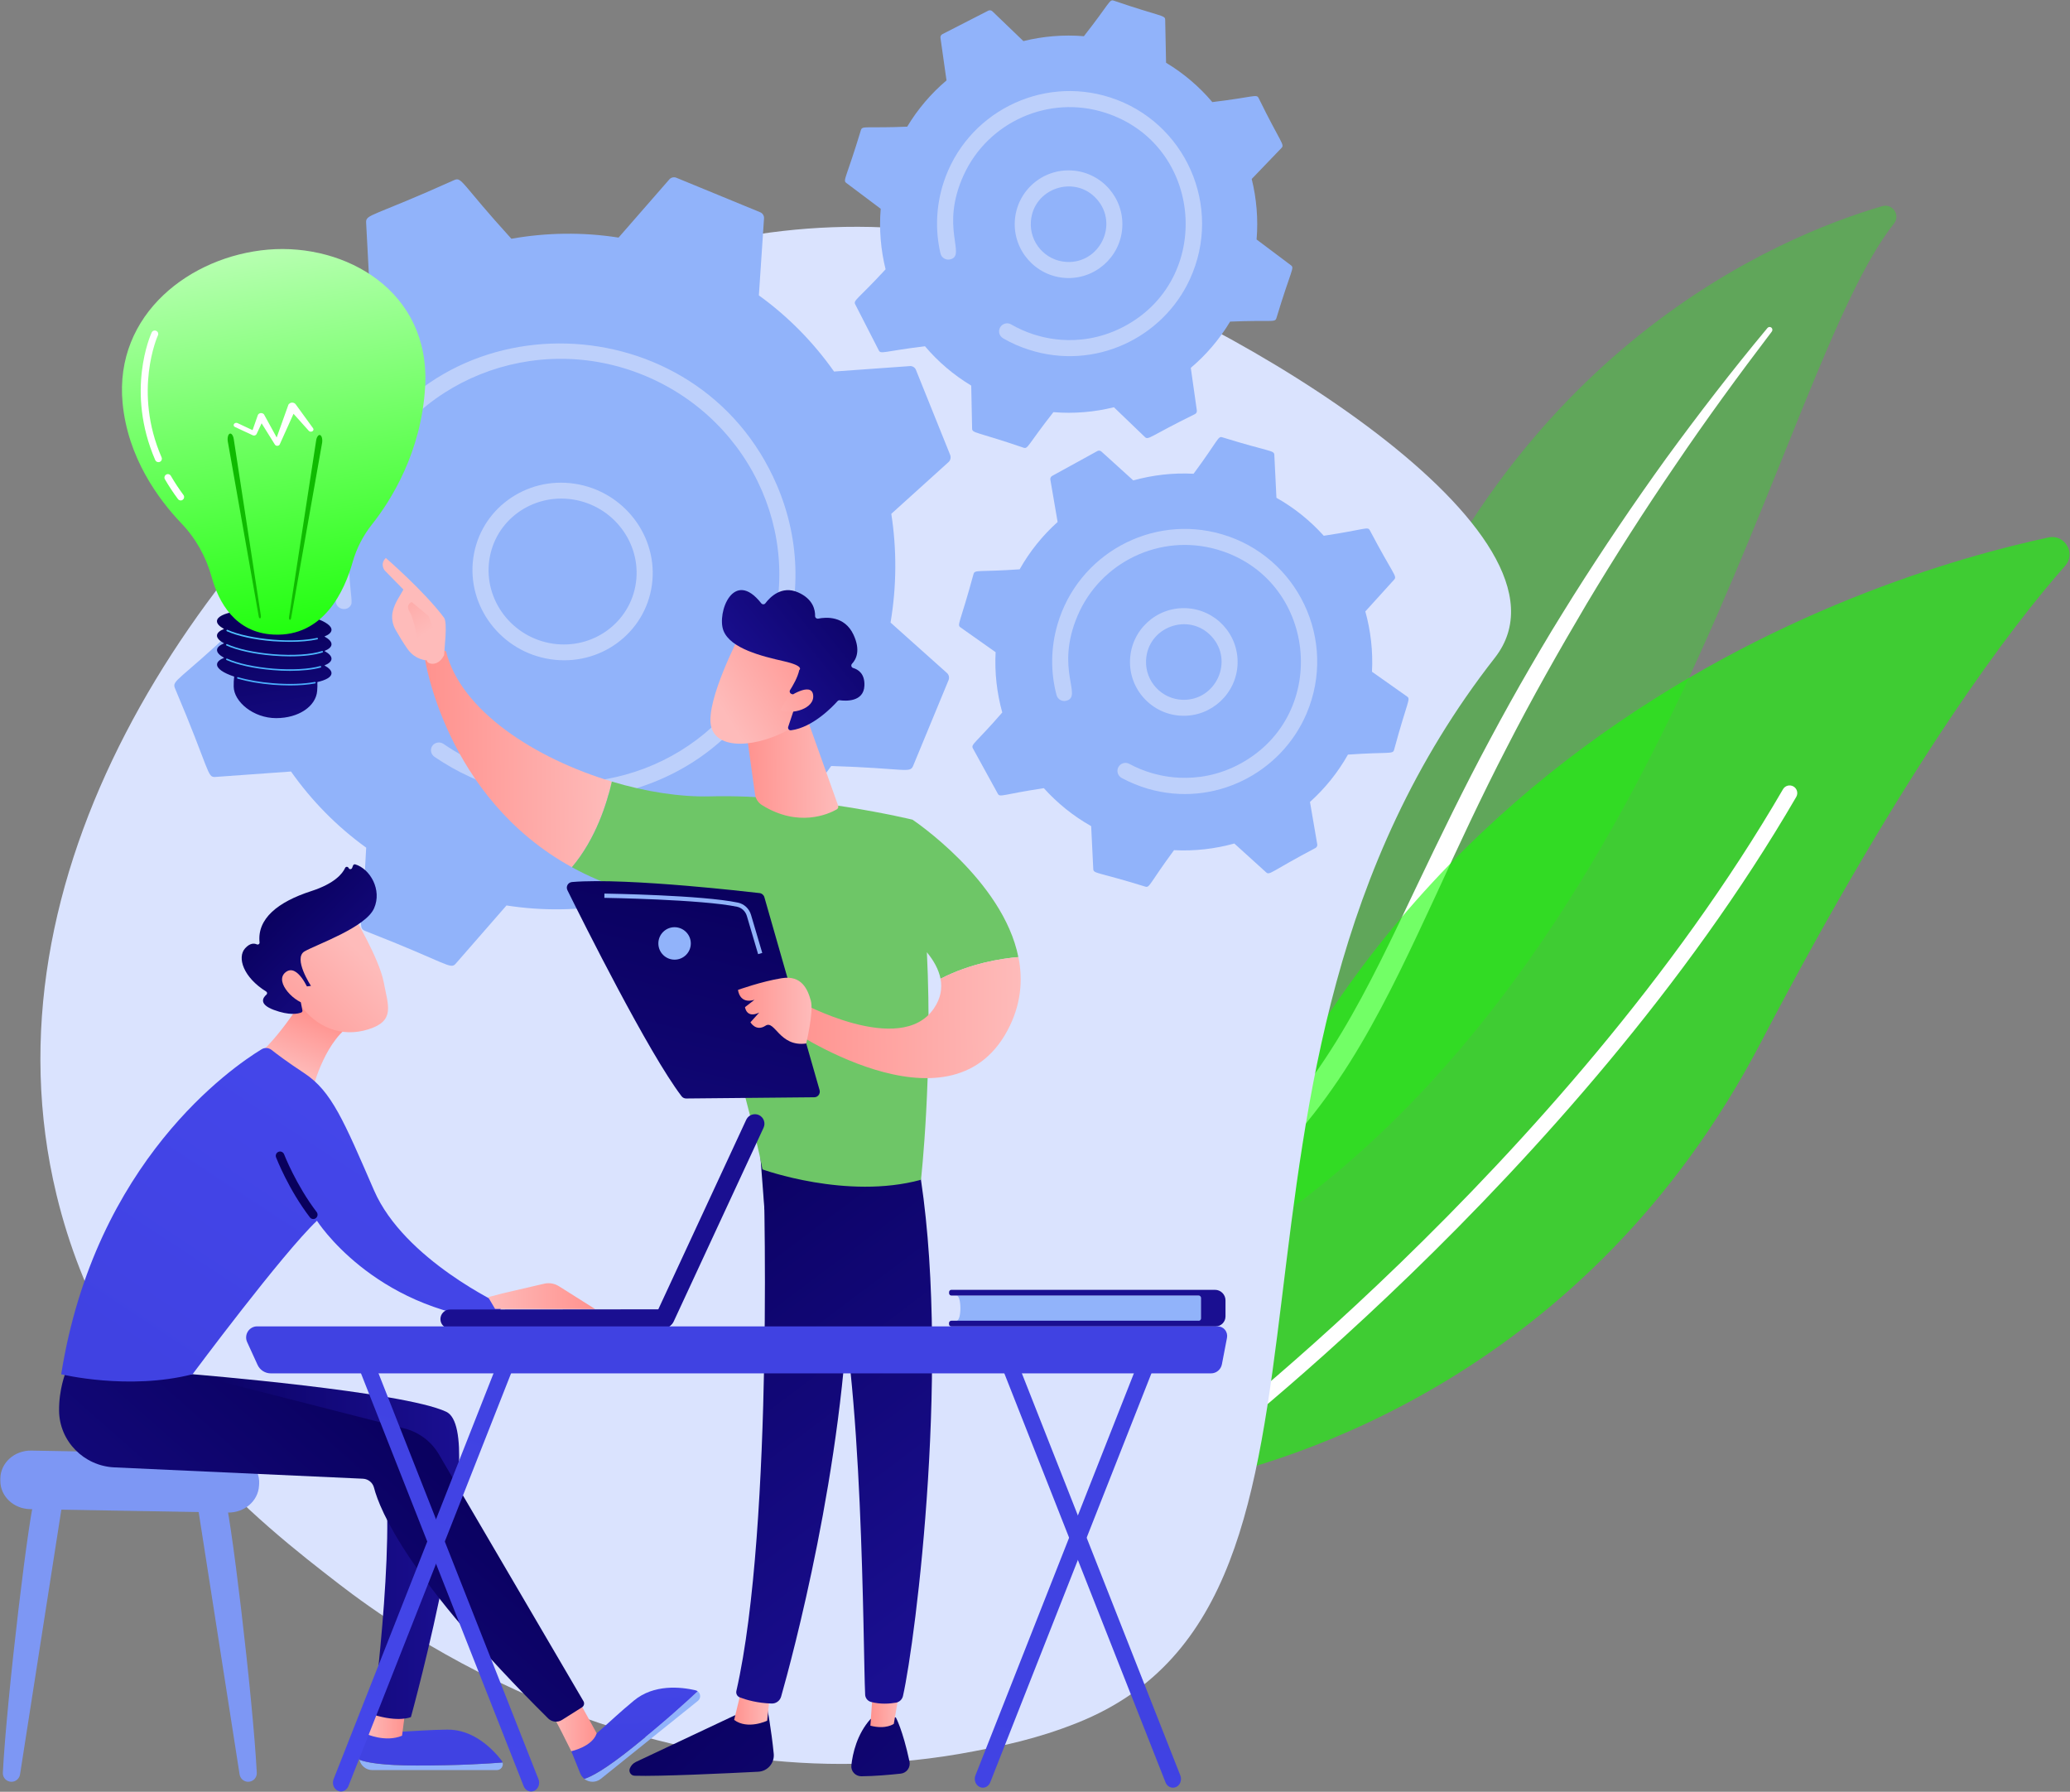 <?xml version="1.0" encoding="UTF-8"?> <svg xmlns="http://www.w3.org/2000/svg" width="3048" height="2638" viewBox="0 0 3048 2638" fill="none"><rect x="0" y="0" width="3048" height="2638" fill="#808080" stroke="none"/> <path d="M2788.9 329C2798.6 316.7 2786.6 299.2 2771.6 303.5C2618.8 348.1 2222.3 512.6 2025.8 1052.4C1779.2 1729.7 1528.1 1894.9 1290.5 1952.8C1290.5 1952.8 1551.6 2001.5 1814.5 1838C2460.2 1436.6 2615.7 547.4 2788.9 329Z" fill="#14FF00" fill-opacity="0.3"></path> <path d="M2608.9 488.2C2559.9 552.6 2512.1 618 2466.8 685C2421.2 751.8 2377.6 819.9 2336.2 889.2C2295.1 958.7 2255.3 1029 2218.5 1100.9C2181.4 1172.6 2147.4 1245.8 2113.6 1319.5C2079.4 1392.9 2045.3 1467 2003.5 1537.9C1961.9 1608.7 1911.1 1675.6 1849.7 1731.3C1834.4 1745.2 1818.7 1758.8 1802.4 1771.4C1786.3 1784.3 1769.7 1796.5 1752.8 1808.4C1719 1832 1683.5 1853.4 1646.6 1872C1572.7 1909.1 1493.2 1935 1412.5 1950C1404 1951.6 1395.8 1946 1394.2 1937.5C1392.6 1929.2 1398 1921.1 1406.3 1919.3H1406.4C1425.9 1915.1 1445.4 1910.7 1464.6 1905.4C1474.2 1902.9 1483.8 1900 1493.3 1897.3C1502.7 1894.2 1512.3 1891.5 1521.7 1888.1C1559.3 1875.2 1595.9 1859.7 1631.2 1841.6C1701.9 1805.7 1767.6 1759.1 1826.4 1706C1855.5 1679.1 1882.6 1650.1 1907.4 1619.2C1932.1 1588.2 1954.5 1555.3 1975.1 1521C2016.2 1452.5 2050.5 1379.4 2085.3 1306.2C2120.2 1233.1 2155.7 1159.8 2194.2 1088.2C2213.4 1052.3 2233.1 1016.8 2253.6 981.6C2263.7 964 2274.2 946.5 2284.6 929.1C2295.2 911.7 2305.9 894.5 2316.7 877.2C2360.1 808.5 2405.6 741.1 2453.1 675.2C2501 609.6 2550.5 545.3 2602.5 482.9C2604 481.1 2606.6 480.9 2608.4 482.4C2610 483.9 2610.3 486.4 2608.9 488.2Z" fill="white"></path> <path d="M1700 2136.9C1694.6 2165.3 1719.9 2190 1748.2 2184.2C1904.4 2152.4 2337.8 2022.6 2592.7 1534.9C2807.9 1123.1 2963.7 920.3 3040.8 833.1C3057.1 814.7 3040.4 786.1 3016.3 791.3C2750.8 848.1 1896.5 1108.8 1700 2136.9Z" fill="#14FF00" fill-opacity="0.6"></path> <path d="M1733.5 2157.1C1733.8 2157.7 1734.2 2158.4 1734.6 2159C1738.3 2164 1745.4 2165 1750.4 2161.3C1756.1 2157.1 2319.8 1732.4 2644.9 1173.3C2648 1167.9 2646.2 1161 2640.8 1157.9C2635.4 1154.8 2628.5 1156.6 2625.4 1162C2302.7 1717 1742.5 2139 1736.9 2143.2C1732.5 2146.4 1731.2 2152.3 1733.5 2157.1Z" fill="white"></path> <path d="M1586.8 2536.3C1525.9 2560.7 1474.6 2570.6 1434 2578.4C957.6 2670.5 579.7 2394.3 500.5 2333.2C383.6 2243 157.7 2068.5 83.1 1758.6C-29.8 1289.7 279.1 823.8 650.6 534.1C717.2 482.2 1097.9 233.6 1544.5 378.9C1814.7 466.8 2343.6 786.5 2201 968.6C1722 1580.9 2048.4 2351.6 1586.8 2536.3Z" fill="#DAE3FE"></path> <path d="M1117.5 1355.3L1111.5 1242.1C1154.1 1210.8 1192.3 1172.4 1223.9 1127.8C1332.4 1131.1 1339.8 1139 1344.5 1127.7L1396.7 1001.4C1398.2 997.7 1397.3 993.5 1394.4 990.9L1311.3 916.6C1320.4 862.7 1320.5 808.7 1312.4 756.5L1396.6 680.4C1399.6 677.7 1400.5 673.5 1399.1 669.8L1348.7 544.6C1347.2 540.9 1343.6 538.7 1339.7 539L1228.1 547C1198 504.3 1160.8 466.2 1117.4 434.9L1125 321.6C1125.3 317.6 1123 314 1119.4 312.5L995.9 261.7C992.3 260.2 988.1 261.2 985.5 264.2L910.8 349.8C857.8 341.5 804.6 342.4 753 351.5C679.5 270.8 680.2 260.2 669.1 265C548.1 319.5 538.5 315.2 539.1 327.6L545.1 440.8C502.5 472.1 464.3 510.5 432.7 555.1C324.3 551.8 316.8 543.9 312.1 555.2C262.4 681.5 253.3 684 262.2 692L345.3 766.3C336.2 820.2 336.1 874.2 344.2 926.4C264.4 1001.5 252.9 1001.8 257.5 1013C309.6 1136 304.8 1144.7 316.9 1143.9L428.5 1135.9C458.6 1178.6 495.8 1216.7 539.2 1248C534.2 1356.3 525.9 1365.7 537.2 1370.4C660.3 1418.5 663 1428 671.1 1418.7L745.8 1333.1C798.8 1341.4 852 1340.5 903.6 1331.4C976.9 1411.8 976.4 1422.7 987.5 1417.9C1108.5 1363.5 1118.2 1367.7 1117.5 1355.3Z" fill="#91B3FA"></path> <path d="M696.9 821.5C706.8 750.2 773.8 701.2 846.3 712.2C918.8 723.2 969.8 790.1 959.9 861.3C950 932.6 883 981.6 810.5 970.6C737.9 959.7 687 892.8 696.9 821.5ZM843.1 735.3C784.2 726.4 728.6 765.7 720.4 825.1C712.3 883.6 754.1 938.6 813.7 947.6C873.3 956.6 928.3 916.3 936.4 857.8C944.5 799.1 902.5 744.3 843.1 735.3Z" fill="#BDD0FB"></path> <path d="M691 1143.3C673.1 1135.1 656 1125.3 639.8 1114.3C635 1111 633.3 1104.8 635.6 1099.8C635.9 1099.2 636.2 1098.6 636.6 1098.1C640.3 1092.8 647.7 1091.6 653.1 1095.3C671.6 1108 691.7 1118.8 712.6 1127.5C870.5 1192.8 1050.1 1123.7 1119.4 973.4C1121.2 969.6 1122.9 965.7 1124.5 961.7C1190.1 802.3 1110.7 619.9 949 552.9C787.6 486.1 602.6 559.8 537.1 718.7C498.2 813.3 521.6 880.3 517.1 890C512.3 900.5 496.4 898.1 494.6 886.7C484.6 824.2 492.5 758.1 520.6 697.1C641.9 433.8 1028.1 444.6 1143.9 714.2C1179.5 797.2 1180.5 888.3 1146.5 970.8C1144.7 975.1 1142.9 979.3 1141 983.5C1105.8 1059.9 1043.5 1119 964.2 1150.9C880.6 1184.6 788.1 1183.9 703.8 1149C699.5 1147.1 695.3 1145.3 691 1143.3Z" fill="#BDD0FB"></path> <path d="M1537 1160.4C1556.8 1182.4 1580.2 1201.4 1606.7 1216.3L1609.8 1279.5C1610.1 1286.5 1616.1 1283.6 1686.5 1305.4C1693 1307.3 1692.1 1301.3 1728.7 1251.7C1759.1 1253.3 1789 1249.8 1817.5 1241.9L1864.4 1284.4C1869.6 1289.1 1871.7 1282.9 1937 1248.5C1938.9 1247.4 1940 1245.2 1939.6 1243.1L1928.9 1180.7C1950.9 1160.9 1969.9 1137.5 1984.8 1111C2045.1 1106.8 2050.8 1110.8 2052.7 1104.1C2072.4 1031.5 2077.5 1029.4 2071.9 1025.5L2020.2 989C2021.8 958.6 2018.3 928.7 2010.4 900.2L2052.9 853.3C2057.6 848.1 2051.4 846 2017 780.7C2013.8 774.8 2010.4 779.6 1949.2 788.8C1929.4 766.8 1906 747.8 1879.5 732.9L1876.4 669.7C1876.1 662.7 1870.1 665.6 1799.7 643.8C1793.2 641.9 1794.3 647.7 1757.5 697.5C1727.1 695.9 1697.2 699.4 1668.7 707.3L1621.8 664.8C1620.2 663.3 1617.7 663 1615.8 664.1L1549.2 700.7C1547.3 701.8 1546.2 704 1546.6 706.1L1557.3 768.5C1535.3 788.3 1516.3 811.7 1501.4 838.2C1441.1 842.4 1435.4 838.4 1433.5 845.1C1413.8 917.7 1408.7 919.8 1414.3 923.7L1466 960.2C1464.4 990.6 1467.9 1020.5 1475.8 1049C1436.1 1094.7 1429.2 1095.8 1432.6 1101.9L1469.2 1168.5C1472.4 1174.5 1476 1169.6 1537 1160.4Z" fill="#91B3FA"></path> <path d="M1663.9 971.8C1665.5 928 1702.1 893.9 1745.9 895.4C1789.7 897 1823.8 933.6 1822.3 977.4C1820.7 1021.1 1783.9 1055.3 1740.3 1053.8C1696.6 1052.3 1662.3 1015.5 1663.9 971.8ZM1687.5 972.7C1686.4 1003.4 1710.5 1029.2 1741.1 1030.3C1790.3 1032 1817.5 973 1783.8 936.8C1750.3 900.7 1689.3 923.1 1687.5 972.7Z" fill="#BDD0FB"></path> <path d="M1652 1145.6C1645.4 1142.1 1643.9 1134.8 1646.8 1129.4C1649.9 1123.7 1657.1 1121.5 1662.8 1124.6C1673.5 1130.4 1684.8 1135 1696.6 1138.4C1699.2 1138.6 1759.9 1160.8 1827 1124C1960.3 1050.8 1938.5 851.5 1792.3 809.1C1708.2 784.7 1620.2 827.8 1586.7 906.5C1553 985.7 1594.9 1025.2 1570.1 1031.7C1563.8 1033.4 1557.3 1029.6 1555.7 1023.3C1546.7 989.3 1547.2 953.3 1557.1 919.4C1587.1 816.3 1695.4 756.4 1798.9 786.5C1910.2 818.8 1970.1 941.9 1923.8 1050.7C1886.4 1138.4 1787.5 1189.6 1690 1161.2C1676.8 1157.3 1664 1152 1652 1145.6Z" fill="#BDD0FB"></path> <path d="M1362 509.8C1381.1 532.4 1404 552 1430.1 567.7L1431.4 631C1431.5 638 1437.5 635.3 1507.3 659.2C1513.8 661.3 1513 655.3 1551.1 606.8C1581.4 609.3 1611.5 606.7 1640.2 599.6L1685.9 643.5C1691 648.4 1693.3 642.2 1759.5 609.7C1761.5 608.7 1762.6 606.5 1762.3 604.3L1753.4 541.6C1776 522.5 1795.6 499.6 1811.3 473.5C1871.7 471 1877.3 475.2 1879.4 468.6C1901.2 396.6 1906.4 394.7 1900.9 390.6L1850.3 352.6C1852.8 322.3 1850.2 292.2 1843.1 263.5L1887 217.8C1891.9 212.7 1885.7 210.4 1853.2 144.2C1850.1 138.2 1846.6 142.9 1785.1 150.3C1766 127.7 1743.1 108.1 1717 92.4L1715.7 29.1C1715.6 22.1 1709.6 24.8 1639.8 0.9C1633.4 -1.2 1634.2 4.6 1596 53.3C1565.7 50.8 1535.6 53.4 1506.9 60.5L1461.2 16.6C1459.6 15.1 1457.2 14.7 1455.2 15.7L1387.6 50.3C1385.6 51.3 1384.5 53.5 1384.8 55.7L1393.7 118.4C1371.1 137.5 1351.5 160.4 1335.8 186.5C1275.4 189 1269.8 184.8 1267.7 191.4C1245.9 263.4 1240.7 265.3 1246.2 269.4L1296.8 307.4C1294.3 337.7 1296.9 367.8 1304 396.5C1263 441 1256.1 442 1259.3 448.1L1293.9 515.7C1297 522 1300.8 517.2 1362 509.8Z" fill="#91B3FA"></path> <path d="M1494.3 325C1497.1 281.3 1534.8 248.2 1578.5 251C1622.2 253.8 1655.3 291.5 1652.5 335.2C1649.7 378.8 1611.9 412 1568.3 409.2C1524.7 406.3 1491.5 368.6 1494.3 325ZM1517.9 326.5C1515.9 357.1 1539.2 383.6 1569.8 385.6C1619 388.8 1647.8 330.5 1615.2 293.4C1582.8 256.4 1521.1 277 1517.9 326.5Z" fill="#BDD0FB"></path> <path d="M1477.4 498.3C1470.9 494.6 1469.6 487.3 1472.7 481.9C1476 476.3 1483.3 474.3 1488.8 477.6C1499.3 483.7 1510.5 488.6 1522.2 492.4C1524.8 492.7 1584.8 516.7 1653 481.8C1788.3 412.5 1772.3 212.7 1627.5 166C1544.1 139.1 1454.9 179.7 1419.2 257.3C1383.2 335.5 1423.9 376.2 1399 381.9C1392.6 383.4 1386.3 379.4 1384.8 373.1C1376.8 338.8 1378.4 302.9 1389.2 269.3C1422.1 167.1 1532.2 110.4 1634.8 143.5C1745.1 179.1 1801.4 303.8 1752 411.2C1712.1 497.8 1611.7 546 1515.1 514.9C1501.8 510.7 1489.2 505.1 1477.4 498.3Z" fill="#BDD0FB"></path> <path d="M319.5 935.4C319.8 931.7 323.6 928.5 329.9 926C323 922.2 319.1 918.1 319.5 914.1C320.5 901.9 359 895.1 405.6 898.9C452.1 902.7 489.1 915.6 488.1 927.7C487.8 931.4 484 934.6 477.7 937.1C484.6 940.9 488.5 945 488.1 949C487.8 952.7 484 955.9 477.7 958.4C484.6 962.2 488.5 966.3 488.1 970.3C487.8 974 484 977.2 477.7 979.7C484.6 983.5 488.5 987.6 488.1 991.6C487.7 997 479.9 1001.3 467.3 1004.2C467.5 1008.2 467.4 1012.5 467 1017.3C465.2 1039.7 440 1057.3 406.6 1057.3C373.2 1057.3 344.4 1033.3 344.1 1010.8C344 1005.3 344.3 1000.4 344.8 996.1C328.8 990.8 319.1 984.3 319.6 977.9C319.9 974.2 323.7 971 330 968.5C323.1 964.7 319.2 960.6 319.6 956.6C319.9 952.9 323.7 949.7 330 947.2C323.1 943.5 319.2 939.4 319.5 935.4Z" fill="url(#paint0_linear_155_211)"></path> <path d="M427.1 1009.2C440.9 1009.2 453.6 1008.2 464 1006.2C464.6 1006.1 465 1005.5 464.9 1004.9C464.8 1004.3 464.2 1003.9 463.6 1004C447.2 1007.1 425.4 1007.8 402.1 1005.9C383 1004.4 365.2 1001.3 350.5 997C349.9 996.8 349.3 997.2 349.1 997.8C348.9 998.4 349.3 999 349.9 999.2C364.7 1003.5 382.7 1006.6 401.9 1008.2C410.6 1008.8 419.1 1009.2 427.1 1009.2Z" fill="url(#paint1_linear_155_211)"></path> <path d="M426.9 987.7C444.9 987.7 460.9 986 472.2 982.8C472.8 982.6 473.1 982 473 981.4C472.8 980.8 472.2 980.5 471.6 980.6C455.5 985.2 429.5 986.6 402.1 984.4C375 982.2 349.8 976.7 334.5 969.7C333.9 969.4 333.3 969.7 333 970.2C332.7 970.8 333 971.4 333.5 971.7C349 978.8 374.5 984.4 401.8 986.6C410.5 987.4 418.9 987.7 426.9 987.7Z" fill="url(#paint2_linear_155_211)"></path> <path d="M427.1 966.4C446.5 966.4 463.5 964.4 474.9 960.6C475.5 960.4 475.8 959.8 475.6 959.2C475.4 958.6 474.8 958.3 474.2 958.5C458.3 963.7 431.4 965.5 402.1 963.1C375 960.9 349.8 955.4 334.5 948.4C333.9 948.1 333.3 948.4 333 948.9C332.7 949.5 333 950.1 333.5 950.4C349 957.5 374.5 963.1 401.8 965.3C410.6 966 419.1 966.4 427.1 966.4Z" fill="url(#paint3_linear_155_211)"></path> <path d="M427 945C442.4 945 456.4 943.8 467.3 941.3C467.9 941.2 468.3 940.6 468.1 940C468 939.4 467.4 939 466.8 939.2C450.4 942.8 426.9 943.8 402.2 941.8C375.4 939.6 350.2 934.2 335 927.3C334.4 927 333.8 927.3 333.5 927.9C333.2 928.5 333.5 929.1 334.1 929.4C349.6 936.4 375 942 402.1 944.1C410.5 944.6 418.9 945 427 945Z" fill="url(#paint4_linear_155_211)"></path> <path d="M519.3 827.4C525 807.4 534.6 788.7 547.5 772.4C575.2 737.5 620.4 666.5 626 569.5C634.1 428.5 509 357.9 394.9 367.5C280.8 377.1 168.2 462 180.5 593.2C188.1 673.9 233.3 735.1 266.9 770.3C288.3 792.6 303.5 820 311.7 849.7C321.8 886.1 345.8 931.6 402.9 934.3C476.9 937.9 507.6 869.1 519.3 827.4Z" fill="url(#paint5_linear_155_211)"></path> <path d="M384.1 906.2L344.2 646.5C343.4 641.1 340.7 637.5 338.3 638.5C335.9 639.4 334.6 644.5 335.4 649.9C335.4 650 335.5 650.2 335.5 650.4L381 907.7C381.3 909.6 382.3 910.9 383.2 910.4C384 909.9 384.4 908.1 384.1 906.2Z" fill="#0FBA00"></path> <path d="M425.6 908.3L465.5 648.6C466.3 643.2 469 639.6 471.4 640.6C473.8 641.5 475.1 646.6 474.3 652C474.3 652.1 474.2 652.3 474.2 652.5L428.7 909.8C428.4 911.7 427.4 913 426.5 912.5C425.7 912 425.3 910.2 425.6 908.3Z" fill="#0FBA00"></path> <path d="M344.5 624.3C345.5 622.7 347.9 622.1 349.7 622.9L371.9 633.3L379.6 611.3C380 610.2 381 609.1 382.3 608.6C384.9 607.5 387.9 608.5 389.1 610.7V610.8L407.4 644.1L424.4 596.6V596.5C424.8 595.3 425.7 594.3 427 593.6C429.8 592 433.6 592.8 435.4 595.3L461 630.5C462 631.9 461.7 633.9 460.1 634.9C458.4 636 456 635.8 454.7 634.3L432.2 609.2L411.9 654.3C411.6 655 411 655.7 410.1 656C408.2 656.9 405.8 656.3 404.8 654.6L385.2 623.2L377.8 639.1L377.7 639.2C377.6 639.3 377.6 639.4 377.5 639.5C376.5 641.1 374.1 641.7 372.3 640.9L345.9 628.6C344.2 627.9 343.5 625.9 344.5 624.3Z" fill="white"></path> <path d="M266.1 736.8C267.2 736.8 268.2 736.5 269.1 735.8C271.3 734.1 271.8 731 270.1 728.7C263.3 719.5 257.1 710.1 251.6 700.6C250.2 698.2 247.1 697.3 244.7 698.7C242.3 700.1 241.4 703.2 242.8 705.6C248.5 715.4 254.9 725.2 262 734.7C263 736.1 264.6 736.8 266.1 736.8Z" fill="white"></path> <path d="M233.3 680.4C234 680.4 234.7 680.3 235.3 680C237.9 678.9 239 675.9 237.9 673.3C195.7 576.1 232.1 494.6 232.5 493.8C233.7 491.3 232.6 488.2 230 487.1C227.4 485.9 224.4 487.1 223.3 489.6C221.7 493.1 184.7 576.1 228.6 677.4C229.4 679.3 231.3 680.4 233.3 680.4Z" fill="white"></path> <path d="M1129.3 2511.8C1129.3 2511.8 1135.9 2547.1 1139.3 2582.1C1140.6 2595.8 1130.2 2607.8 1116.5 2608.5C1069.9 2610.9 970.2 2615.6 934.4 2614.4C929 2614.2 925.4 2608.7 927.4 2603.7C929 2599.5 932.2 2596.1 936.3 2594.1L1100.4 2516.8L1129.3 2511.8Z" fill="url(#paint6_linear_155_211)"></path> <path d="M1134.2 2491L1129.6 2533.4C1129.6 2533.4 1100.9 2547.1 1081 2532.2L1092.5 2484.9L1134.2 2491Z" fill="url(#paint7_linear_155_211)"></path> <path d="M1122.9 1695.5C1125.2 1706.5 1139.8 2246.8 1084.3 2489.5C1083.4 2493.5 1085.4 2497.5 1089.2 2499C1098.1 2502.5 1115.5 2507.6 1136.3 2508.1C1142.7 2508.3 1148.5 2504 1150.2 2497.8C1166.2 2441.5 1242.6 2159.2 1250.4 1890.2C1259.1 1589.6 1250.3 1880 1250.3 1880L1241.8 1694.3L1122.9 1695.5Z" fill="url(#paint8_linear_155_211)"></path> <path d="M1319 2528.4C1319 2528.4 1329.1 2546.2 1339.2 2593.5C1341 2602.1 1335.1 2610.3 1326.4 2611.3C1311 2613 1287.3 2615.1 1268.3 2615.2C1259.5 2615.2 1252.6 2607.7 1253.6 2599C1255.5 2581.7 1261.8 2553.2 1281.9 2530.8L1319 2528.4Z" fill="url(#paint9_linear_155_211)"></path> <path d="M1327.2 2473.9L1316.1 2538C1316.1 2538 1304.6 2546.7 1281.6 2540.7L1286.5 2471.8L1327.2 2473.9Z" fill="url(#paint10_linear_155_211)"></path> <path d="M1351.7 1709.9C1401.7 1994.6 1348.2 2414.7 1329.6 2497C1328.5 2502 1324.4 2505.9 1319.4 2506.8C1310.8 2508.3 1296.5 2509.6 1282.4 2505.7C1277.5 2504.3 1274.1 2500 1273.9 2495C1270.7 2428.6 1271.5 2021 1225.9 1860.4C1223.6 1852.3 1218.5 1845.2 1211.6 1840.3L1125.6 1780.4L1118.1 1682.3L1351.7 1709.9Z" fill="url(#paint11_linear_155_211)"></path> <path d="M625.3 968C639 951.1 656.7 958.8 656.7 958.8C678.4 1046.6 788.3 1116.9 900.9 1150.7C893.9 1182 877.5 1234.9 842.1 1276.8C654.8 1173.9 625.3 968 625.3 968Z" fill="url(#paint12_linear_155_211)"></path> <path d="M628.7 972.2C627.3 976.8 644.2 983.7 653.9 964.7C654.2 955.6 659.3 916.7 653.8 909.4C624.6 870.3 568.1 821.5 568.1 821.5C558.7 830.9 566.6 840 566.6 840L594 868C588.4 878.3 581.6 887 578.5 899.5C576.1 908.9 577.7 918.9 582.6 927.5C587.4 936 594.1 947.1 600.3 955.8C612.1 972.2 628.7 972.2 628.7 972.2Z" fill="url(#paint13_linear_155_211)"></path> <path d="M606.2 886.3L631.1 907L639.1 927.8L617.3 952.5C617.3 952.5 609.5 911.1 603.9 902.2C598.3 893.3 601.1 889 606.2 886.3Z" fill="url(#paint14_linear_155_211)"></path> <path d="M1499.5 1409.1C1476.7 1295.4 1343.6 1206.8 1343.6 1206.8C1343.6 1206.8 1187 1168.8 1045.5 1172.5C1001.8 1173.6 951.1 1165.8 900.9 1150.7C893.9 1182 877.5 1234.9 842.1 1276.8C889.3 1302.7 946.5 1322.2 1015.7 1330.1C1015.7 1330.1 1103.5 1618.9 1122.7 1721.7C1122.7 1721.7 1246.8 1766.8 1356.1 1737C1356.1 1737 1373.6 1582.1 1364.8 1402C1374.6 1413.9 1382.2 1427.1 1384.9 1441C1429.2 1418.2 1474.6 1411.2 1499.5 1409.1Z" fill="url(#paint15_linear_155_211)"></path> <path d="M1176.3 1474.5C1176.3 1474.5 1325.6 1557 1375 1484.9C1385.3 1469.9 1387.6 1455.1 1384.9 1441C1429.2 1418.1 1474.6 1411.2 1499.6 1409.1C1506.5 1443.4 1503.4 1479.9 1483.5 1517.1C1397.3 1678.5 1157 1511.3 1157 1511.3L1176.3 1474.5Z" fill="url(#paint16_linear_155_211)"></path> <path d="M1187.8 1056.2L1234.1 1186C1234.9 1188.2 1234 1190.5 1232 1191.7C1219.8 1198.6 1175.7 1218.7 1122.1 1185.4C1116.5 1181.9 1112.7 1176.2 1111.8 1169.7L1096.1 1057.1L1187.8 1056.2Z" fill="url(#paint17_linear_155_211)"></path> <path d="M1088.6 936.5C1088.6 936.5 1040 1030.1 1046.7 1067.6C1053.4 1105.2 1114.7 1101.9 1167.9 1070.8L1204.3 969.9L1088.6 936.5Z" fill="url(#paint18_linear_155_211)"></path> <path d="M1165.1 1021.5C1162.9 1020.6 1162.1 1017.9 1163.4 1015.9C1167.3 1009.8 1174.6 997.4 1176.9 986.5C1176.9 986.5 1185.7 980.7 1154.1 973.5C1122.5 966.3 1075.4 955 1065.2 928.3C1055.3 902.2 1080 836.2 1120.9 888.2C1122.5 890.2 1125.5 890.2 1127 888.2C1133.5 879.5 1150.8 861.5 1175 872.1C1197.7 882 1200.4 898.6 1200.2 906.9C1200.1 909.4 1202.3 911.2 1204.8 910.8C1216.2 908.5 1243.6 906.4 1256.7 934.4C1267.5 957.5 1260.7 970.7 1254.6 977.2C1252.6 979.3 1253.5 982.7 1256.3 983.5C1263.8 985.7 1273.6 992 1272.8 1009.6C1271.7 1034 1244.5 1032.1 1236.7 1031C1235.4 1030.8 1234.2 1031.3 1233.3 1032.2C1226.7 1039.6 1197.1 1071.1 1164.7 1075.2C1161.9 1075.6 1159.7 1072.8 1160.6 1070.1L1174.2 1029.2C1174.8 1027.3 1173.9 1025.2 1172.1 1024.4L1165.1 1021.5Z" fill="url(#paint19_linear_155_211)"></path> <path d="M1159.5 1027.3C1159.5 1027.3 1194.5 1002.8 1197.3 1023.1C1200.1 1043.4 1165.9 1052.9 1148.8 1045.5L1159.5 1027.3Z" fill="url(#paint20_linear_155_211)"></path> <path d="M1206.8 1604.9L1125.5 1320.9C1124.6 1317.7 1121.8 1315.3 1118.5 1314.9C1103.8 1313.2 1061.1 1308.4 1011.8 1304.2C952.4 1299.2 883.5 1295.1 842.3 1298.6C836.4 1299.1 832.9 1305.3 835.5 1310.6C858.9 1358 955.3 1550.8 1003.6 1614C1005.2 1616.1 1007.7 1617.3 1010.3 1617.3L1199 1615.5C1204.4 1615.5 1208.3 1610.2 1206.8 1604.9Z" fill="url(#paint21_linear_155_211)"></path> <path d="M1187.1 1536.3C1187.1 1536.3 1198.4 1489.7 1193.9 1473.2C1189.3 1456.7 1180.5 1435.4 1151 1440.2C1121.5 1444.9 1086.7 1457.4 1086.7 1457.4C1086.7 1457.4 1088.5 1478.9 1110.9 1472L1097 1482.8C1097 1482.8 1099 1500 1117.9 1490.8L1105 1505.1C1105 1505.1 1113.1 1519.3 1127.1 1510.2C1140.9 1500.9 1147.6 1541.9 1187.1 1536.3Z" fill="url(#paint22_linear_155_211)"></path> <path d="M1017.2 1389C1017.2 1402.2 1006.5 1412.9 993.3 1412.9C980.1 1412.9 969.4 1402.2 969.4 1389C969.4 1375.8 980.1 1365.1 993.3 1365.1C1006.5 1365.2 1017.2 1375.9 1017.2 1389Z" fill="#91B3FA"></path> <path d="M1116.3 1404.8L1122.4 1403L1105.8 1346.8C1103.1 1337.7 1095.7 1330.8 1086.5 1328.9C1034 1317.9 895.8 1315.7 890 1315.6L889.9 1321.9C891.3 1321.9 1033.4 1324.2 1085.2 1335C1092.1 1336.4 1097.6 1341.6 1099.7 1348.5L1116.3 1404.8Z" fill="#91B3FA"></path> <path d="M52.7 2199.5C44 2212.3 9.6 2502.7 4.2 2610C3.8 2617.3 9.6 2623.3 16.9 2623.3C23.2 2623.3 28.5 2618.7 29.5 2612.5L92.5 2208.7L52.7 2199.5Z" fill="#7D97F4"></path> <path d="M329.6 2199.5C338.3 2212.3 372.7 2502.7 378.1 2610C378.5 2617.3 372.7 2623.3 365.4 2623.3C359.1 2623.3 353.8 2618.7 352.8 2612.5L289.8 2208.7L329.6 2199.5Z" fill="#7D97F4"></path> <path d="M0.5 2176.8V2180C0.3 2202.8 19.9 2221.5 44.5 2221.9L335.8 2226.9C360 2227.3 380.2 2209.8 381.4 2187.4L381.6 2184.5C382.8 2161.1 363 2141.4 337.7 2140.9L46.3 2135.7C21.3 2135.2 0.8 2153.7 0.5 2176.8Z" fill="#7D97F4"></path> <path d="M614.1 2599.4C562.3 2599.4 539.4 2595 529.2 2590.9C531.2 2599.4 538.8 2606.1 548.3 2606.1H731.5C737.7 2606.1 741.6 2600.2 740.1 2594.9C719.2 2596.6 674.8 2599.4 614.1 2599.4Z" fill="#91B3FA"></path> <path d="M740 2594.9C739.7 2593.8 739.3 2592.8 738.5 2591.8C724.5 2574 696.5 2546 658.4 2546.5C602.5 2547.3 583.1 2553.3 539.7 2546.8L529.5 2580.7C528.5 2584.2 528.4 2587.6 529.2 2590.8C539.4 2594.9 562.4 2599.3 614.1 2599.3C674.8 2599.4 719.2 2596.6 740 2594.9Z" fill="url(#paint23_linear_155_211)"></path> <path d="M552.3 2510.3L539.7 2553C539.7 2553 567.5 2565.7 592 2555.5L596.8 2518.5L552.3 2510.3Z" fill="url(#paint24_linear_155_211)"></path> <path d="M931.9 2572.5C891.5 2604.9 870.9 2615.8 860.4 2619.1C867.3 2624.5 877.3 2624.9 884.8 2618.9L1027.6 2504.2C1032.4 2500.3 1031.8 2493.3 1027.3 2490.1C1012 2504.5 979.2 2534.5 931.9 2572.5Z" fill="#91B3FA"></path> <path d="M1027.3 2490.1C1026.4 2489.4 1025.4 2488.9 1024.2 2488.6C1002.2 2483.5 962.9 2479.4 933.5 2503.7C890.5 2539.3 879 2556.2 841.2 2578.3L854.4 2611C855.7 2614.3 857.9 2617 860.5 2619C871 2615.7 891.6 2604.8 932 2572.4C979.2 2534.5 1012 2504.5 1027.3 2490.1Z" fill="url(#paint25_linear_155_211)"></path> <path d="M283.4 2023.3C283.4 2023.3 593.4 2048.6 657 2078.5C720.6 2108.4 605.1 2528 605.1 2528C605.1 2528 587.8 2536.3 549.3 2524.4C549.3 2524.4 588.8 2214.8 559.4 2147.7L223.8 2092.8L283.4 2023.3Z" fill="url(#paint26_linear_155_211)"></path> <path d="M810.4 2519.4C813.3 2522 841.2 2578.3 841.2 2578.3C841.2 2578.3 872.3 2571.6 878.6 2551.9L850.6 2501.1L810.4 2519.4Z" fill="url(#paint27_linear_155_211)"></path> <path d="M96.7 2020.7C96.7 2020.7 86.6 2045 87 2077.3C87.6 2122 123.5 2158.2 168.1 2160.4L534.5 2177.1C542.2 2177.5 548.8 2182.8 550.7 2190.3C559.3 2223.6 601.4 2325.9 807.1 2530C812.6 2535.4 821.1 2536.4 827.6 2532.2L856.9 2513.7C860 2511.8 861 2507.7 859.1 2504.6L645.7 2140.3C634.5 2121.8 616.5 2108.4 595.5 2103.1L283.2 2023.3L96.7 2020.7Z" fill="url(#paint28_linear_155_211)"></path> <path d="M457.8 1451.5C457.8 1451.5 418.5 1520.9 378.5 1554.5L461.2 1600.7C461.2 1600.7 479.8 1527.2 522.4 1505.7L457.8 1451.5Z" fill="url(#paint29_linear_155_211)"></path> <path d="M90.1 2023.3C90.1 2023.3 189 2047.4 283.5 2023.3C283.5 2023.3 415.6 1845.7 466.7 1797.3C466.7 1797.3 548.2 1926 729.7 1944.2L739.8 1921.6C739.8 1921.6 595.3 1855 550.8 1752.7C506.3 1650.4 488.5 1606.7 448 1580C422.8 1563.4 407.7 1552 399.9 1545.8C395.6 1542.4 389.7 1542 385.1 1544.9C342.2 1571 140.1 1709.4 90.1 2023.3Z" fill="url(#paint30_linear_155_211)"></path> <path d="M461.3 1794.8C459.4 1794.8 457.5 1793.9 456.3 1792.3C424.8 1751.2 407.3 1705.9 406.5 1704C405.2 1700.7 406.9 1697.1 410.1 1695.8C413.4 1694.5 417 1696.2 418.3 1699.4C418.5 1699.9 436 1744.9 466.3 1784.5C468.4 1787.3 467.9 1791.3 465.1 1793.4C464 1794.4 462.6 1794.8 461.3 1794.8Z" fill="url(#paint31_linear_155_211)"></path> <path d="M718.8 1909.8L739.2 1904.4L801.2 1890C808.7 1888.3 816.5 1889.6 823 1893.7L876.3 1927.3L729 1927.1L718.8 1909.8Z" fill="url(#paint32_linear_155_211)"></path> <path d="M520.2 1347.5C520.2 1347.5 558.3 1410.9 565 1446C571.6 1481.1 582.2 1503 542.4 1515.5C502.5 1528 465.4 1512.2 442.2 1479.5C442.2 1479.5 405.9 1429.1 409.5 1406.1C413 1382.9 520.2 1347.5 520.2 1347.5Z" fill="url(#paint33_linear_155_211)"></path> <path d="M452.7 1452.2L457.9 1451.5C457.9 1451.5 430.9 1410.7 448.6 1400.6C466.3 1390.5 538.3 1365.6 550.8 1337.3C562.9 1310 544.8 1279.1 523.1 1272.6C521.7 1272.2 520.3 1273 519.8 1274.4L518.5 1277.8C517.6 1280.2 514.3 1280.3 513.3 1277.9C512.3 1275.7 509.2 1275.6 508.2 1277.8C504.3 1286.3 492.8 1300.8 458.2 1312C409 1327.9 378.4 1352.7 382.2 1387.6C382.4 1389.8 380.2 1391.3 378.2 1390.4C374.2 1388.6 368.1 1388.3 361 1396.1C348.7 1409.6 358.3 1439 391.9 1459.8C393.5 1460.8 393.8 1463 392.4 1464.3C387.4 1468.6 380.3 1478.2 403 1486.8C426.3 1495.5 438.9 1492.6 443.6 1490.7C444.9 1490.2 445.6 1488.9 445.3 1487.6L439.3 1457C439 1455.4 440.1 1453.9 441.7 1453.7L452.7 1452.2Z" fill="url(#paint34_linear_155_211)"></path> <path d="M454.8 1458.5C454.8 1458.5 438 1417 420.3 1431.6C402.6 1446.2 436.6 1478.4 452.3 1478L454.8 1458.5Z" fill="url(#paint35_linear_155_211)"></path> <path d="M661.9 1956.1C662.1 1956.1 662.4 1956.1 662.6 1956.1L977.2 1955.8C985 1955.8 991.3 1949.5 991.3 1941.7C991.3 1933.9 985 1927.5 977.2 1927.7L662.6 1928C654.8 1928 648.5 1934.3 648.5 1942.1C648.5 1949.6 654.4 1955.7 661.9 1956.1Z" fill="url(#paint36_linear_155_211)"></path> <path d="M1099.1 1648C1099 1648.2 1098.9 1648.4 1098.8 1648.6L966.4 1934C963.1 1941.1 966.2 1949.4 973.2 1952.7C980.2 1956 988.7 1952.9 991.9 1945.8L1124.3 1660.4C1127.6 1653.3 1124.5 1645 1117.5 1641.7C1110.6 1638.6 1102.5 1641.4 1099.1 1648Z" fill="url(#paint37_linear_155_211)"></path> <path d="M502.1 2637.6C500.5 2637.6 499 2637.3 497.4 2636.5C491.4 2633.7 488.6 2626.1 491.2 2619.5L739.7 1989C742.3 1982.4 749.2 1979.4 755.3 1982.2C761.3 1985 764.1 1992.6 761.5 1999.2L513 2629.8C511 2634.7 506.7 2637.6 502.1 2637.6Z" fill="url(#paint38_linear_155_211)"></path> <path d="M782 2637.6C777.4 2637.6 773 2634.7 771.1 2629.8L522.6 1999.3C520 1992.7 522.8 1985.1 528.8 1982.3C534.8 1979.5 541.8 1982.5 544.4 1989.1L792.9 2619.6C795.5 2626.2 792.7 2633.8 786.7 2636.6C785.2 2637.3 783.6 2637.6 782 2637.6Z" fill="url(#paint39_linear_155_211)"></path> <path d="M1447.2 2632C1445.6 2632 1444.1 2631.7 1442.5 2630.9C1436.5 2628.1 1433.7 2620.5 1436.3 2613.9L1684.8 1983.4C1687.4 1976.8 1694.3 1973.8 1700.4 1976.6C1706.4 1979.4 1709.2 1987 1706.6 1993.6L1458.1 2624.1C1456.1 2629 1451.8 2632 1447.2 2632Z" fill="url(#paint40_linear_155_211)"></path> <path d="M1727.1 2632C1722.5 2632 1718.1 2629.1 1716.2 2624.2L1467.7 1993.7C1465.1 1987.1 1467.9 1979.5 1473.9 1976.7C1479.9 1973.9 1486.9 1976.9 1489.5 1983.5L1738 2614C1740.6 2620.6 1737.8 2628.2 1731.8 2631C1730.2 2631.6 1728.7 2632 1727.1 2632Z" fill="url(#paint41_linear_155_211)"></path> <path d="M1408.4 1944.6H1768.3V1907.5H1408.4C1416.1 1907.4 1416.1 1944.6 1408.4 1944.6Z" fill="#91B3FA"></path> <path d="M1765 1944.6C1766.9 1944.6 1768.4 1943.1 1768.4 1941.2V1910.8C1768.4 1908.9 1766.9 1907.4 1765 1907.4H1400.9C1399 1907.4 1397.5 1905.9 1397.5 1904V1902.4C1397.5 1900.5 1399 1899 1400.9 1899H1789C1797.6 1899 1804.5 1906 1804.5 1914.5V1938.2C1804.5 1946.3 1797.9 1952.9 1789.8 1952.9H1400.8C1398.9 1952.9 1397.4 1951.4 1397.4 1949.5V1947.9C1397.4 1946 1398.9 1944.5 1400.8 1944.5H1765V1944.6Z" fill="url(#paint42_linear_155_211)"></path> <path d="M1806.7 1969.6C1807.5 1965.5 1806.4 1961.2 1803.8 1957.9C1801.1 1954.6 1797.2 1952.8 1793 1952.8H378.6C373.1 1952.8 368 1955.6 365 1960.3C362 1965 361.6 1970.9 363.9 1975.9L379.2 2009.4C382.7 2017.1 390.3 2022 398.7 2022H1783.2C1791 2022 1797.7 2016.4 1799.2 2008.7L1806.7 1969.6Z" fill="url(#paint43_linear_155_211)"></path> <defs> <linearGradient id="paint0_linear_155_211" x1="398.553" y1="918.079" x2="432.795" y2="1144.08" gradientUnits="userSpaceOnUse"> <stop stop-color="#09005D"></stop> <stop offset="1" stop-color="#1A0F91"></stop> </linearGradient> <linearGradient id="paint1_linear_155_211" x1="390.985" y1="824.379" x2="450.117" y2="1476.53" gradientUnits="userSpaceOnUse"> <stop stop-color="#53D8FF"></stop> <stop offset="1" stop-color="#3840F7"></stop> </linearGradient> <linearGradient id="paint2_linear_155_211" x1="389.261" y1="824.533" x2="448.393" y2="1476.69" gradientUnits="userSpaceOnUse"> <stop stop-color="#53D8FF"></stop> <stop offset="1" stop-color="#3840F7"></stop> </linearGradient> <linearGradient id="paint3_linear_155_211" x1="392.529" y1="824.237" x2="451.661" y2="1476.39" gradientUnits="userSpaceOnUse"> <stop stop-color="#53D8FF"></stop> <stop offset="1" stop-color="#3840F7"></stop> </linearGradient> <linearGradient id="paint4_linear_155_211" x1="390.77" y1="824.397" x2="449.902" y2="1476.55" gradientUnits="userSpaceOnUse"> <stop stop-color="#53D8FF"></stop> <stop offset="1" stop-color="#3840F7"></stop> </linearGradient> <linearGradient id="paint5_linear_155_211" x1="372.814" y1="360.623" x2="464.043" y2="978.958" gradientUnits="userSpaceOnUse"> <stop stop-color="#B9FFB3"></stop> <stop offset="1" stop-color="#14FF00"></stop> </linearGradient> <linearGradient id="paint6_linear_155_211" x1="938.118" y1="2464.72" x2="1547.72" y2="3115.29" gradientUnits="userSpaceOnUse"> <stop stop-color="#09005D"></stop> <stop offset="1" stop-color="#1A0F91"></stop> </linearGradient> <linearGradient id="paint7_linear_155_211" x1="1134.43" y1="2511.6" x2="1080.83" y2="2512.11" gradientUnits="userSpaceOnUse"> <stop stop-color="#FEBBBA"></stop> <stop offset="1" stop-color="#FF928E"></stop> </linearGradient> <linearGradient id="paint8_linear_155_211" x1="883.525" y1="1722.92" x2="1403.58" y2="2413.95" gradientUnits="userSpaceOnUse"> <stop stop-color="#09005D"></stop> <stop offset="1" stop-color="#1A0F91"></stop> </linearGradient> <linearGradient id="paint9_linear_155_211" x1="1072.29" y1="2338.98" x2="1681.93" y2="2989.57" gradientUnits="userSpaceOnUse"> <stop stop-color="#09005D"></stop> <stop offset="1" stop-color="#1A0F91"></stop> </linearGradient> <linearGradient id="paint10_linear_155_211" x1="1327.56" y1="2507.01" x2="1281.29" y2="2507.45" gradientUnits="userSpaceOnUse"> <stop stop-color="#FEBBBA"></stop> <stop offset="1" stop-color="#FF928E"></stop> </linearGradient> <linearGradient id="paint11_linear_155_211" x1="974.393" y1="1654.53" x2="1494.45" y2="2345.56" gradientUnits="userSpaceOnUse"> <stop stop-color="#09005D"></stop> <stop offset="1" stop-color="#1A0F91"></stop> </linearGradient> <linearGradient id="paint12_linear_155_211" x1="900.539" y1="1115.44" x2="626.716" y2="1118.04" gradientUnits="userSpaceOnUse"> <stop stop-color="#FEBBBA"></stop> <stop offset="1" stop-color="#FF928E"></stop> </linearGradient> <linearGradient id="paint13_linear_155_211" x1="687.276" y1="1071.57" x2="874.985" y2="1487.87" gradientUnits="userSpaceOnUse"> <stop stop-color="#FEBBBA"></stop> <stop offset="1" stop-color="#FF928E"></stop> </linearGradient> <linearGradient id="paint14_linear_155_211" x1="626.27" y1="932.913" x2="548.483" y2="815.765" gradientUnits="userSpaceOnUse"> <stop stop-color="#FEBBBA"></stop> <stop offset="1" stop-color="#FF928E"></stop> </linearGradient> <linearGradient id="paint15_linear_155_211" x1="7195.47" y1="-9072.26" x2="5751.27" y2="-6568.99" gradientUnits="userSpaceOnUse"> <stop offset="0.325" stop-color="#14FF00"></stop> <stop offset="1" stop-color="#6EC667"></stop> </linearGradient> <linearGradient id="paint16_linear_155_211" x1="1503.4" y1="1497.57" x2="1156.89" y2="1500.87" gradientUnits="userSpaceOnUse"> <stop stop-color="#FEBBBA"></stop> <stop offset="1" stop-color="#FF928E"></stop> </linearGradient> <linearGradient id="paint17_linear_155_211" x1="1233.8" y1="1129.66" x2="1096.79" y2="1130.97" gradientUnits="userSpaceOnUse"> <stop stop-color="#FEBBBA"></stop> <stop offset="1" stop-color="#FF928E"></stop> </linearGradient> <linearGradient id="paint18_linear_155_211" x1="1063.38" y1="1044.12" x2="1213.14" y2="950.814" gradientUnits="userSpaceOnUse"> <stop stop-color="#FEBBBA"></stop> <stop offset="1" stop-color="#FF928E"></stop> </linearGradient> <linearGradient id="paint19_linear_155_211" x1="1291.95" y1="853.209" x2="1098.81" y2="1008.76" gradientUnits="userSpaceOnUse"> <stop stop-color="#09005D"></stop> <stop offset="1" stop-color="#1A0F91"></stop> </linearGradient> <linearGradient id="paint20_linear_155_211" x1="1103.27" y1="1078" x2="1238.01" y2="994.056" gradientUnits="userSpaceOnUse"> <stop stop-color="#FEBBBA"></stop> <stop offset="1" stop-color="#FF928E"></stop> </linearGradient> <linearGradient id="paint21_linear_155_211" x1="1063.97" y1="1277.4" x2="872.766" y2="2074.09" gradientUnits="userSpaceOnUse"> <stop stop-color="#09005D"></stop> <stop offset="1" stop-color="#1A0F91"></stop> </linearGradient> <linearGradient id="paint22_linear_155_211" x1="1194.99" y1="1488.17" x2="1086.66" y2="1488.17" gradientUnits="userSpaceOnUse"> <stop stop-color="#FEBBBA"></stop> <stop offset="1" stop-color="#FF928E"></stop> </linearGradient> <linearGradient id="paint23_linear_155_211" x1="610.855" y1="2015.64" x2="633.382" y2="2567.55" gradientUnits="userSpaceOnUse"> <stop stop-color="#4F52FF"></stop> <stop offset="1" stop-color="#4042E2"></stop> </linearGradient> <linearGradient id="paint24_linear_155_211" x1="539.703" y1="2534.89" x2="596.846" y2="2534.89" gradientUnits="userSpaceOnUse"> <stop stop-color="#FEBBBA"></stop> <stop offset="1" stop-color="#FF928E"></stop> </linearGradient> <linearGradient id="paint25_linear_155_211" x1="912.543" y1="2003.33" x2="935.07" y2="2555.24" gradientUnits="userSpaceOnUse"> <stop stop-color="#4F52FF"></stop> <stop offset="1" stop-color="#4042E2"></stop> </linearGradient> <linearGradient id="paint26_linear_155_211" x1="223.73" y1="2277.05" x2="676.081" y2="2277.05" gradientUnits="userSpaceOnUse"> <stop stop-color="#09005D"></stop> <stop offset="1" stop-color="#1A0F91"></stop> </linearGradient> <linearGradient id="paint27_linear_155_211" x1="810.359" y1="2539.7" x2="878.579" y2="2539.7" gradientUnits="userSpaceOnUse"> <stop stop-color="#FEBBBA"></stop> <stop offset="1" stop-color="#FF928E"></stop> </linearGradient> <linearGradient id="paint28_linear_155_211" x1="634.624" y1="2088.58" x2="138.017" y2="2651.63" gradientUnits="userSpaceOnUse"> <stop stop-color="#09005D"></stop> <stop offset="1" stop-color="#1A0F91"></stop> </linearGradient> <linearGradient id="paint29_linear_155_211" x1="431.417" y1="1578.36" x2="465.05" y2="1493.55" gradientUnits="userSpaceOnUse"> <stop stop-color="#FEBBBA"></stop> <stop offset="1" stop-color="#FF928E"></stop> </linearGradient> <linearGradient id="paint30_linear_155_211" x1="1339.91" y1="504.47" x2="308.009" y2="2076.89" gradientUnits="userSpaceOnUse"> <stop stop-color="#4F52FF"></stop> <stop offset="1" stop-color="#4042E2"></stop> </linearGradient> <linearGradient id="paint31_linear_155_211" x1="453.235" y1="1717.8" x2="1107.05" y2="628.116" gradientUnits="userSpaceOnUse"> <stop stop-color="#09005D"></stop> <stop offset="1" stop-color="#1A0F91"></stop> </linearGradient> <linearGradient id="paint32_linear_155_211" x1="718.762" y1="1908.22" x2="876.343" y2="1908.22" gradientUnits="userSpaceOnUse"> <stop stop-color="#FEBBBA"></stop> <stop offset="1" stop-color="#FF928E"></stop> </linearGradient> <linearGradient id="paint33_linear_155_211" x1="534.105" y1="1405.88" x2="383.562" y2="1556.03" gradientUnits="userSpaceOnUse"> <stop stop-color="#FEBBBA"></stop> <stop offset="1" stop-color="#FF928E"></stop> </linearGradient> <linearGradient id="paint34_linear_155_211" x1="403.165" y1="1320.25" x2="580.48" y2="1495.46" gradientUnits="userSpaceOnUse"> <stop stop-color="#09005D"></stop> <stop offset="1" stop-color="#1A0F91"></stop> </linearGradient> <linearGradient id="paint35_linear_155_211" x1="509.763" y1="1381.47" x2="359.221" y2="1531.63" gradientUnits="userSpaceOnUse"> <stop stop-color="#FEBBBA"></stop> <stop offset="1" stop-color="#FF928E"></stop> </linearGradient> <linearGradient id="paint36_linear_155_211" x1="-33050.4" y1="-34140.9" x2="-32494.4" y2="-33546.5" gradientUnits="userSpaceOnUse"> <stop stop-color="#09005D"></stop> <stop offset="1" stop-color="#1A0F91"></stop> </linearGradient> <linearGradient id="paint37_linear_155_211" x1="48032.3" y1="-13697.7" x2="47258.9" y2="-13444.3" gradientUnits="userSpaceOnUse"> <stop stop-color="#09005D"></stop> <stop offset="1" stop-color="#1A0F91"></stop> </linearGradient> <linearGradient id="paint38_linear_155_211" x1="139.523" y1="4045.4" x2="697.646" y2="2055.11" gradientUnits="userSpaceOnUse"> <stop stop-color="#4F52FF"></stop> <stop offset="1" stop-color="#4042E2"></stop> </linearGradient> <linearGradient id="paint39_linear_155_211" x1="168.664" y1="4053.57" x2="726.788" y2="2063.28" gradientUnits="userSpaceOnUse"> <stop stop-color="#4F52FF"></stop> <stop offset="1" stop-color="#4042E2"></stop> </linearGradient> <linearGradient id="paint40_linear_155_211" x1="961.665" y1="4478.17" x2="1519.79" y2="2487.88" gradientUnits="userSpaceOnUse"> <stop stop-color="#4F52FF"></stop> <stop offset="1" stop-color="#4042E2"></stop> </linearGradient> <linearGradient id="paint41_linear_155_211" x1="990.806" y1="4486.34" x2="1548.93" y2="2496.05" gradientUnits="userSpaceOnUse"> <stop stop-color="#4F52FF"></stop> <stop offset="1" stop-color="#4042E2"></stop> </linearGradient> <linearGradient id="paint42_linear_155_211" x1="1746.38" y1="1310.34" x2="1656.71" y2="1686.97" gradientUnits="userSpaceOnUse"> <stop stop-color="#09005D"></stop> <stop offset="1" stop-color="#1A0F91"></stop> </linearGradient> <linearGradient id="paint43_linear_155_211" x1="645.155" y1="3541.75" x2="1030.56" y2="2167.38" gradientUnits="userSpaceOnUse"> <stop stop-color="#4F52FF"></stop> <stop offset="1" stop-color="#4042E2"></stop> </linearGradient> </defs> </svg> 